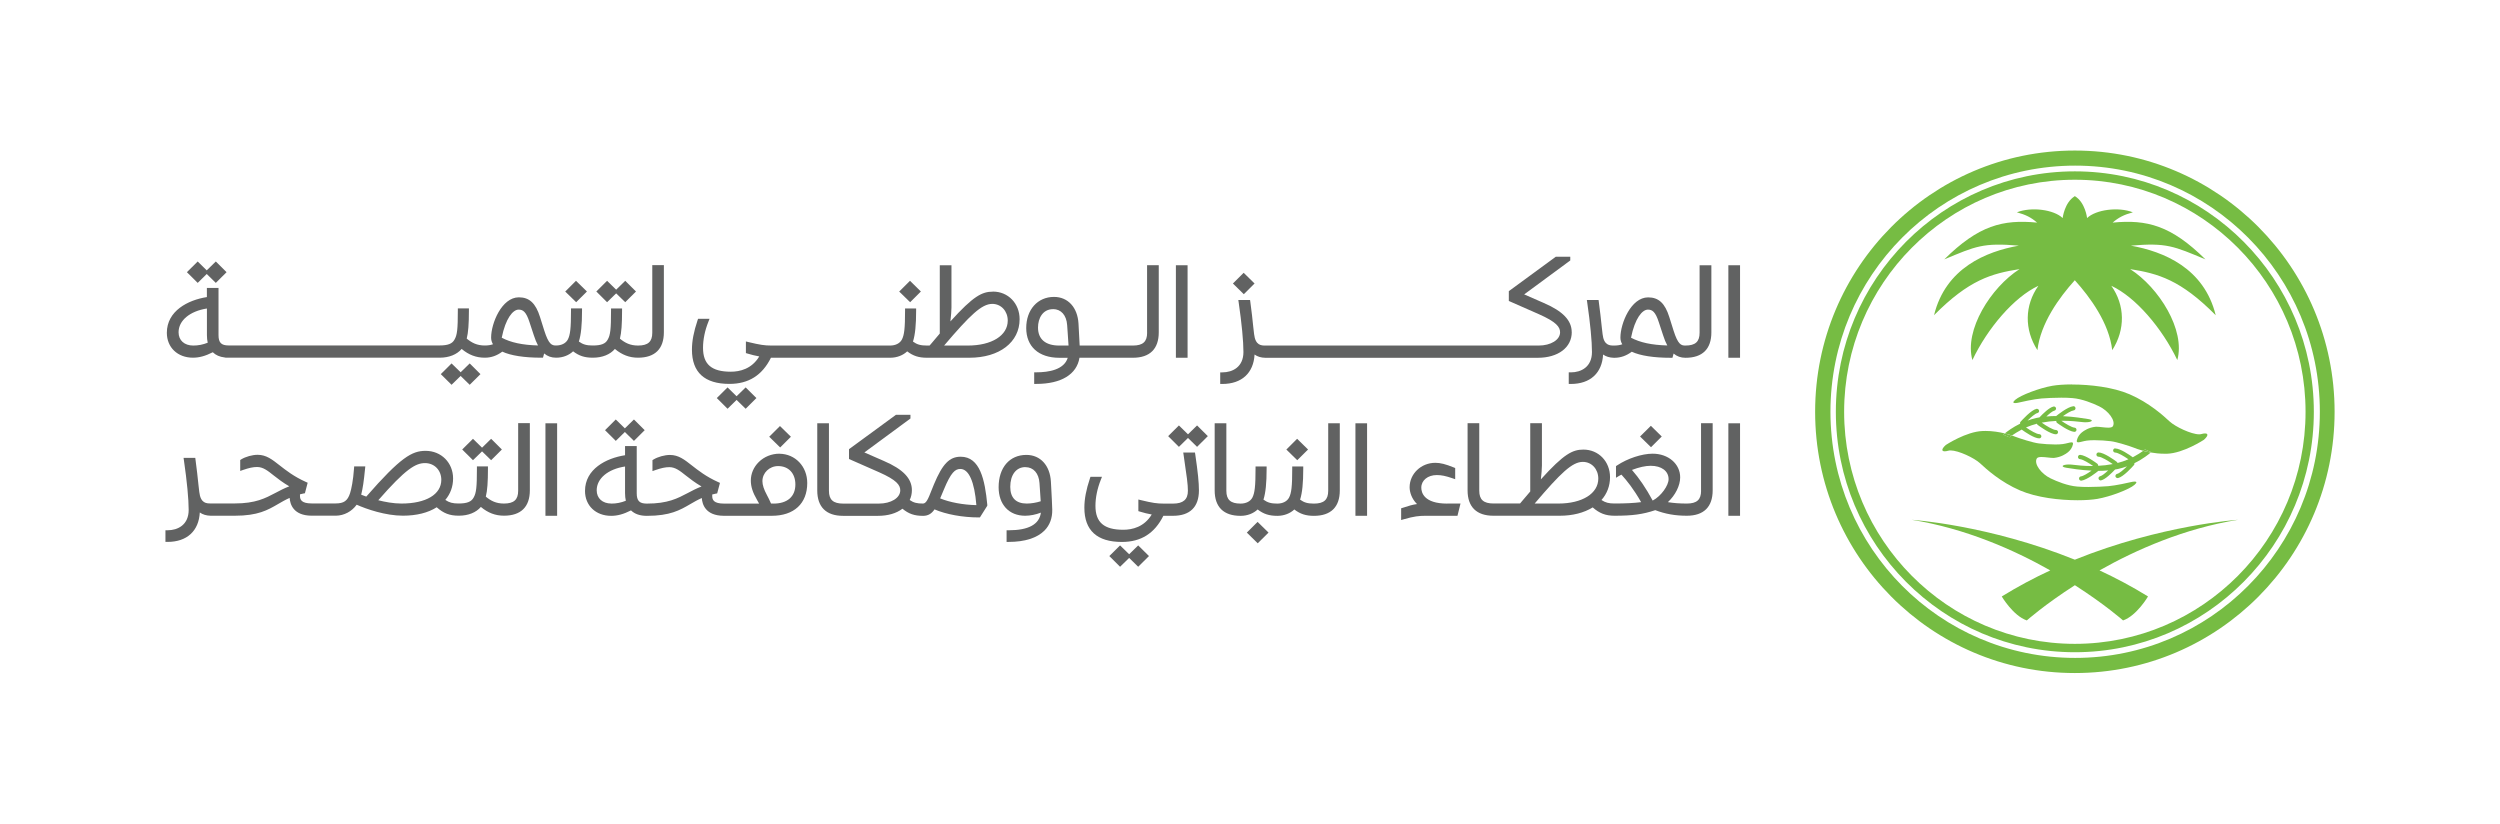 <?xml version="1.0" encoding="UTF-8"?>
<svg id="Layer_1" data-name="Layer 1" xmlns="http://www.w3.org/2000/svg" viewBox="0 0 537.04 176.91">
  <defs>
    <style>
      .cls-1 {
        fill: #76bc43;
      }

      .cls-2 {
        fill: #616262;
      }
    </style>
  </defs>
  <g>
    <path class="cls-1" d="M445.78,141.33c-29.04,0-52.57-23.67-52.57-52.88s23.53-52.87,52.57-52.87,52.56,23.67,52.56,52.87-23.54,52.88-52.56,52.88M445.71,32.34c-30.81,0-55.79,25.12-55.79,56.12s24.97,56.12,55.79,56.12,55.8-25.12,55.8-56.12-24.99-56.12-55.8-56.12"/>
    <path class="cls-1" d="M445.71,138.31c-27.33,0-49.56-22.37-49.56-49.85s22.22-49.85,49.56-49.85,49.56,22.37,49.56,49.85-22.22,49.85-49.56,49.85M445.71,36.81c-28.3,0-51.34,23.17-51.34,51.65s23.03,51.65,51.34,51.65,51.34-23.17,51.34-51.65-23.03-51.65-51.34-51.65"/>
    <path class="cls-1" d="M415.45,67.72c7.53-7.61,12.36-8.96,18.38-9.91-6.16,3.94-11.92,13.09-10.13,19.54,3.25-6.84,8.94-13.52,14.18-15.96-2.97,4.19-3.06,9.39-.21,13.83.66-5.76,4.68-11.31,8.03-15.02,3.36,3.72,7.38,9.26,8.04,15.02,2.85-4.44,2.76-9.65-.2-13.83,5.24,2.44,10.92,9.12,14.18,15.96,1.8-6.45-3.97-15.6-10.13-19.54,6.02.95,10.85,2.3,18.38,9.91-2.49-10.17-11.24-13.7-18.23-14.95,7.7-.67,9.23.12,16.03,2.95-7.38-7.29-12.55-8.61-19.94-7.9,1.27-1.11,2.48-1.71,4.34-2.21-3.1-1.23-7.95-.58-9.83,1.23,0,0-.38-3.34-2.6-4.69v-.04l-.03.02-.02-.02v.04c-2.22,1.35-2.6,4.69-2.6,4.69-1.89-1.82-6.73-2.46-9.83-1.23,1.86.5,3.07,1.1,4.34,2.21-7.39-.71-12.56.6-19.94,7.9,6.79-2.83,8.32-3.61,16.02-2.95-7,1.25-15.73,4.77-18.22,14.95"/>
    <path class="cls-1" d="M480.76,111.66s-16.54,1.1-35.05,8.57c-18.5-7.47-35.04-8.57-35.04-8.57,11.53,1.86,21.87,6.41,29.76,10.87-3.49,1.62-6.99,3.48-10.42,5.6,0,0,2.42,4.12,5.38,5.15,0,0,3.84-3.41,10.33-7.57,6.5,4.17,10.35,7.57,10.35,7.57,2.95-1.03,5.36-5.15,5.36-5.15-3.43-2.13-6.94-3.98-10.42-5.6,7.89-4.46,18.22-9.01,29.76-10.87"/>
    <path class="cls-1" d="M426.43,92.59c-.17,0-.35,0-.52,0-3.53.11-7.92,3-7.92,3-.94.85-.95,1.36-.24,1.36.2,0,.46-.04.78-.13.14-.04.3-.06.48-.06,1.69,0,5.1,1.61,6.34,2.76,1.37,1.27,4.38,4.02,8.62,5.85,3.56,1.53,8.49,2.09,12.34,2.09,1.69,0,3.17-.11,4.23-.29,2.82-.49,6.85-2.03,7.99-3.02.64-.56.4-.7.02-.7-.25,0-.56.06-.73.1-.42.11-3.34.76-4.94.89-1.04.08-2.66.17-4.25.17-.85,0-1.69-.02-2.42-.09-2.07-.17-4.32-1.09-5.71-1.76-1.95-.94-3.63-3.06-2.97-4.27.14-.24.52-.32,1.01-.32.4,0,.87.05,1.32.1.45.05.88.1,1.21.1.09,0,.16,0,.23-.01,1.46-.17,2.44-.82,2.94-1.22.48-.4.9-.95,1.06-1.69.07-.32-.05-.43-.3-.43-.38,0-1.07.26-1.87.37-.44.06-1.01.09-1.61.09-1.19,0-2.56-.1-3.51-.22-1.3-.15-4.27-1.12-4.98-1.4-.17-.07-.45-.18-.84-.31-.34.23-.54.38-.54.38l-1.31-.57s.11-.1.31-.26c-1.14-.28-2.6-.53-4.22-.53"/>
    <path class="cls-1" d="M445.12,82.58c-1.69,0-3.17.11-4.23.29-2.83.49-6.85,2.03-7.99,3.02-.64.56-.4.7-.01.7.25,0,.56-.06.72-.1.43-.11,3.34-.76,4.94-.89,1.03-.08,2.66-.17,4.24-.17.85,0,1.69.02,2.42.09,2.07.17,4.32,1.09,5.71,1.76,1.95.94,3.63,3.06,2.97,4.27-.13.24-.52.32-1,.32-.4,0-.87-.05-1.32-.1-.45-.05-.88-.1-1.21-.1-.09,0-.16,0-.23.01-1.46.17-2.44.82-2.93,1.22-.48.4-.89.95-1.06,1.69-.07.32.05.43.3.43.38,0,1.07-.26,1.86-.37.44-.06,1.01-.09,1.61-.09,1.19,0,2.56.1,3.51.22,1.31.15,4.27,1.11,4.99,1.4.3.12,1,.4,1.98.66.25-.18.4-.29.4-.29l1.31.57s-.03.03-.09.08c.89.16,1.9.27,2.99.27.17,0,.35,0,.52,0,3.53-.11,7.92-3,7.92-3,.94-.85.95-1.36.24-1.36-.2,0-.47.04-.79.13-.14.04-.3.06-.48.06-1.69,0-5.1-1.62-6.34-2.76-1.37-1.27-4.39-4.02-8.62-5.85-3.55-1.53-8.49-2.09-12.33-2.09"/>
    <path class="cls-1" d="M445.4,87.27s-.04,0-.06,0c-1.24.15-3.36,1.88-3.6,2.07l-.03.03c-.7,0-1.41.03-2.12.1.65-.61,1.33-1.17,1.72-1.25.21-.05.36-.24.36-.44v-.1c-.06-.21-.24-.36-.44-.36-.03,0-.07,0-.1.01-.91.19-2.29,1.55-3.02,2.33-.22.03-.44.07-.65.12-.68.14-1.31.35-1.91.57.78-.78,1.66-1.52,2.12-1.62.21-.05.37-.23.37-.45l-.02-.09c-.05-.22-.24-.37-.45-.37-.03,0-.06,0-.09,0-1.14.25-3.05,2.36-3.43,2.78-.11.11-.13.27-.1.41-1.61.79-2.77,1.67-3.29,2.09.61.15,1.13.31,1.54.45.48-.33,1.24-.83,2.09-1.27.67.49,2.69,1.89,3.77,1.89.24,0,.46-.2.46-.45s-.21-.46-.46-.46c-.56,0-1.87-.77-2.84-1.44l.04-.02c.75-.32,1.53-.58,2.3-.78.03.09.07.19.16.25.45.34,2.76,2.02,3.92,2.02.26,0,.46-.21.46-.46s-.2-.46-.46-.46c-.6,0-2.06-.88-3.05-1.58,1.08-.21,2.14-.33,3.14-.37-.03.16.03.33.16.43.26.18,2.46,1.81,3.69,1.92.01,0,.02,0,.03,0,.24,0,.44-.18.45-.41v-.04c0-.24-.17-.44-.41-.45-.64-.06-1.96-.86-2.85-1.48.11,0,.21,0,.31,0,1.77,0,3.24.17,4.11.27.29.04.57.05.81.05,1.37,0,1.9-.49.5-.7-.93-.14-3-.5-5.38-.61.81-.58,1.77-1.17,2.3-1.24.23-.03.4-.22.4-.45v-.06c-.04-.24-.23-.4-.45-.4"/>
    <path class="cls-1" d="M430.65,93.12c-.2.17-.31.26-.31.26l1.31.57s.2-.15.54-.38c-.41-.14-.93-.3-1.54-.45"/>
    <path class="cls-1" d="M454.38,96.31c-.24,0-.45.21-.45.45s.21.46.45.46c.57,0,1.87.77,2.84,1.44l-.04.02c-.75.33-1.53.58-2.3.78-.03-.09-.07-.19-.16-.25-.45-.34-2.76-2.02-3.92-2.02-.25,0-.46.21-.46.46s.21.46.46.46c.6,0,2.06.88,3.05,1.58-1.07.21-2.13.33-3.13.37.03-.15-.04-.33-.16-.43-.25-.19-2.46-1.82-3.69-1.92,0,0-.02,0-.03,0-.24,0-.44.18-.45.42v.04c-.01.24.17.44.41.46.64.05,1.95.85,2.85,1.48-.08,0-.16,0-.24,0-1.8,0-3.29-.17-4.18-.28-.29-.04-.56-.05-.81-.05-1.37,0-1.91.49-.5.71.93.14,3,.5,5.37.61-.8.58-1.76,1.17-2.29,1.24-.23.03-.39.22-.39.46v.05c.03.24.23.4.45.4.02,0,.04,0,.06,0,1.23-.16,3.36-1.87,3.6-2.07l.03-.03c.7,0,1.41-.03,2.12-.1-.65.61-1.33,1.17-1.72,1.25-.21.05-.36.24-.36.44l.02.1c.04.21.23.36.44.36.03,0,.06,0,.09-.01.9-.19,2.29-1.56,3.01-2.33.22-.03.44-.07.65-.12.68-.14,1.31-.35,1.91-.56-.78.77-1.65,1.52-2.11,1.61-.21.05-.37.24-.37.45v.1c.05.21.25.36.47.36.03,0,.06,0,.08,0,1.14-.25,3.05-2.36,3.42-2.79.11-.11.13-.27.1-.41,1.9-.93,3.17-1.99,3.51-2.28-.6-.11-1.14-.23-1.62-.36-.47.33-1.3.88-2.23,1.37-.67-.49-2.68-1.89-3.77-1.89"/>
    <path class="cls-1" d="M460.78,96.55s-.15.11-.4.29c.48.13,1.02.26,1.62.36.06-.05.09-.08.09-.08l-1.31-.57Z"/>
  </g>
  <g>
    <polygon class="cls-2" points="42.47 60.77 40.15 58.47 42.47 56.17 44.41 58.08 46.36 56.17 48.67 58.47 46.36 60.77 44.41 58.86 42.47 60.77"/>
    <polygon class="cls-2" points="130.41 64.92 128.1 62.62 130.41 60.32 132.36 62.23 134.31 60.32 136.62 62.62 134.31 64.92 132.36 63.02 130.41 64.92"/>
    <polygon class="cls-2" points="100.9 78.07 103.21 80.37 100.9 82.66 98.95 80.76 97 82.66 94.69 80.37 97 78.07 98.95 79.97 100.9 78.07"/>
    <path class="cls-2" d="M140.12,56.98v14.5c0,1.93-.92,2.75-3.06,2.75-1.69,0-2.8-.58-3.89-1.48.33-1.31.46-3.14.46-6.03v-.46h-2.37v.46c0,3.98-.14,5.26-.71,6.23-.49.91-1.42,1.27-3.22,1.27-1.32,0-2.09-.21-2.98-.85.47-1.48.68-3.56.68-6.66v-.46h-2.37v.46c0,3.8-.16,5.26-.7,6.26-.44.79-1.36,1.25-2.51,1.25-.91,0-1.58-.22-2.53-3.2l-.92-2.93c-.93-2.96-2.29-4.22-4.54-4.22-3.69,0-5.96,5.6-5.96,8.64,0,.52.13.99.4,1.44-.5.18-1.09.27-1.75.27-1.69,0-2.8-.58-3.89-1.48.33-1.31.47-3.14.47-6.03v-.46h-2.38v.46c0,3.98-.14,5.26-.71,6.23-.49.91-1.42,1.27-3.22,1.27h-45.31c-1.58,0-2.17-.6-2.17-2.23v-10.13h-2.5v1.97c-4.06.63-8.6,2.97-8.6,7.67,0,3.15,2.31,5.35,5.61,5.35,1.35,0,2.64-.35,4.26-1.17.63.62,1.48,1,2.55,1.12.08.03.16.05.25.05h45.89s.05,0,.08,0c2.01-.01,3.65-.68,4.69-1.88,1.53,1.28,3.12,1.88,4.96,1.88.03,0,.05,0,.08,0,1.33-.01,2.53-.44,3.69-1.3,1.83.85,4.72,1.3,8.38,1.3h.36l.25-.91c.72.61,1.56.91,2.55.91.03,0,.05,0,.08,0,1.4-.01,2.7-.52,3.59-1.37,1.28.98,2.49,1.37,4.21,1.37.03,0,.05,0,.08,0,2.01-.01,3.65-.68,4.69-1.88,1.54,1.28,3.12,1.88,4.96,1.88,3.64,0,5.56-1.89,5.56-5.46v-14.42h-2.5ZM41.52,74.23c-1.92,0-3.16-1.12-3.16-2.85,0-2.53,2.42-4.54,6.09-5.11v5.71c0,.61.06,1.16.17,1.64-1.02.41-2.03.61-3.1.61M107.78,72.55c.83-4.17,2.41-6.04,3.63-6.04.93,0,1.61.44,2.34,2.71l.92,2.79c.28.86.57,1.58.9,2.2-3.35-.09-5.86-.63-7.8-1.67"/>
    <polygon class="cls-2" points="123.77 64.92 121.42 62.63 123.73 60.32 126.08 62.62 123.77 64.92"/>
    <polygon class="cls-2" points="160.18 83.22 162.49 85.51 160.18 87.81 158.23 85.91 156.29 87.81 153.98 85.51 156.29 83.22 158.23 85.12 160.18 83.22"/>
    <polygon class="cls-2" points="195.51 64.92 193.16 62.63 195.48 60.32 197.82 62.62 195.51 64.92"/>
    <path class="cls-2" d="M213.3,62.65c-2.33,0-4.19.92-9.14,6.4.14-1.26.23-2.26.23-2.98v-9.09h-2.51v14.67c-.52.63-1.09,1.29-1.69,2l-.5.58h-.6c-1.32,0-2.09-.21-2.97-.85.47-1.48.68-3.56.68-6.66v-.46h-2.38v.46c0,3.8-.16,5.26-.7,6.26-.44.79-1.36,1.25-2.51,1.25h-25.5c-1.48,0-2.45-.15-4.91-.74l-.57-.14v2.5l.33.1c.85.26,1.72.47,2.54.62-1.62,2.7-4.19,3.28-6.11,3.28-4.13,0-5.97-1.58-5.97-5.13,0-1.78.4-3.72,1.15-5.6l.25-.64h-2.46l-.11.31c-.82,2.45-1.21,4.46-1.21,6.32,0,4.89,2.71,7.36,8.06,7.36,4.11,0,7.03-1.84,8.91-5.62h25.6s.05,0,.08,0c1.39-.01,2.7-.52,3.59-1.37,1.28.98,2.5,1.37,4.21,1.37h9.15c6.46,0,10.79-3.33,10.79-8.28,0-3.38-2.46-5.93-5.72-5.93M207.91,74.23h-5.1c5.6-6.58,8.08-8.95,10.35-8.95,1.89,0,3.32,1.54,3.32,3.59,0,3.21-3.44,5.36-8.58,5.36"/>
    <rect class="cls-2" x="252.6" y="56.98" width="2.51" height="19.87"/>
    <path class="cls-2" d="M246.42,71.48c0,1.93-.91,2.75-3.06,2.75h-11.43c-.04-.87-.09-1.9-.15-2.82-.04-.72-.08-1.39-.1-1.89-.2-3.49-2.27-5.74-5.27-5.74-3.51,0-5.96,2.75-5.96,6.68s2.6,6.4,7.14,6.4h1.78c-.79,2.56-4.06,3.12-6.75,3.12h-.46v2.49h.46c5.34,0,8.69-2.04,9.27-5.62h11.47c3.64,0,5.56-1.89,5.56-5.46v-14.42h-2.51v14.5ZM226.21,66.4c1.73,0,2.89,1.32,3.03,3.43.03.48.07,1.07.12,1.7.07.89.14,1.88.18,2.7h-2.01c-2.94,0-4.55-1.37-4.55-3.87,0-1.97,1-3.95,3.24-3.95"/>
    <polygon class="cls-2" points="267.16 59.25 265.5 60.9 267.18 62.54 268.84 60.9 267.16 59.25"/>
    <path class="cls-2" d="M267.16,58.6l-2.31,2.3,2.34,2.3,2.31-2.3-2.34-2.3ZM266.16,60.9l1-.99,1.02,1-1,.99-1.02-1Z"/>
    <path class="cls-2" d="M337.64,71.35c0,3.29-2.93,5.51-7.3,5.51h-58.45s-.05,0-.08,0c-.9-.01-1.69-.25-2.31-.7-.21,3.97-2.76,6.32-6.92,6.32h-.46v-2.49h.46c2.19,0,4.53-1.15,4.53-4.37,0-2.32-.36-6.1-1.02-10.65l-.08-.53h2.52l.06.4c.26,1.96.48,3.77.63,5.37l.18,1.56c.28,2.46,1.55,2.46,2.48,2.46h58.64c2.63,0,4.61-1.23,4.61-2.85,0-1.13-.78-2.22-4.56-3.89l-6.45-2.84v-2.11l10.09-7.39h3.11v.8l-9.9,7.29,4.23,1.85c4.08,1.76,5.98,3.75,5.98,6.25"/>
    <path class="cls-2" d="M365.1,56.98v14.5c0,1.93-.91,2.75-3.06,2.75-.91,0-1.58-.22-2.53-3.2l-.92-2.93c-.93-2.96-2.29-4.22-4.54-4.22-3.69,0-5.96,5.6-5.96,8.64,0,.52.13.99.4,1.44-.5.18-1.08.27-1.75.27-.93,0-2.21,0-2.48-2.46l-.18-1.56c-.16-1.6-.37-3.41-.63-5.37l-.05-.4h-2.52l.08.53c.66,4.55,1.02,8.33,1.02,10.65,0,3.22-2.34,4.37-4.53,4.37h-.46v2.49h.46c4.16,0,6.71-2.35,6.92-6.32.62.44,1.41.68,2.31.7.03,0,.05,0,.08,0s.05,0,.08,0c1.33-.01,2.53-.44,3.69-1.3,1.83.85,4.72,1.3,8.38,1.3h.36l.25-.91c.71.61,1.56.91,2.55.91,3.64,0,5.56-1.89,5.56-5.46v-14.42h-2.51ZM350.37,72.55c.83-4.17,2.41-6.04,3.63-6.04.93,0,1.61.44,2.34,2.71l.92,2.79c.27.86.57,1.59.9,2.2-3.35-.09-5.86-.63-7.8-1.67"/>
    <rect class="cls-2" x="371.28" y="56.98" width="2.51" height="19.87"/>
    <rect class="cls-2" x="117.17" y="90.93" width="2.51" height="19.87"/>
    <polygon class="cls-2" points="101.6 98.86 99.29 96.56 101.6 94.26 103.55 96.17 105.5 94.26 107.81 96.56 105.5 98.86 103.55 96.96 101.6 98.86"/>
    <path class="cls-2" d="M111.31,105.42c0,1.93-.92,2.75-3.06,2.75-1.69,0-2.8-.58-3.89-1.48.33-1.31.46-3.14.46-6.03v-.47h-2.37v.47c0,3.98-.14,5.26-.71,6.23-.49.9-1.42,1.27-3.22,1.27-1.27,0-2.01-.19-2.86-.77,1.09-1.28,1.67-2.87,1.67-4.61,0-3.38-2.54-5.93-5.91-5.93-2.92,0-5.35,1.37-12.74,9.83-.37-.13-.74-.26-1.09-.41.35-1.42.56-2.84.83-5.57l.05-.51h-2.39l-.03.43c-.18,2.57-.57,4.47-.85,5.32-.54,1.66-1.33,2.21-3.13,2.21h-5.1c-2.23,0-2.53-.82-2.53-1.63v-.33c.25-.07.5-.13.77-.18l.29-.05.59-2.26-.36-.16c-2.61-1.17-4.3-2.51-5.67-3.58-1.6-1.26-2.87-2.26-4.72-2.26-1.13,0-2.58.4-3.52.98l-.22.14v2.35l.62-.22c1.28-.44,2.15-.63,3-.63,1.28,0,2.25.76,3.58,1.82.88.69,1.94,1.52,3.34,2.33-1.11.43-2.04.92-2.94,1.4-2.22,1.17-4.31,2.28-8.79,2.28h-5.12c-.93,0-2.2,0-2.48-2.46l-.18-1.56c-.16-1.6-.37-3.41-.63-5.37l-.05-.4h-2.52l.08.53c.66,4.55,1.02,8.33,1.02,10.65,0,3.22-2.34,4.37-4.53,4.37h-.46v2.5h.46c4.16,0,6.71-2.35,6.92-6.32.62.44,1.41.68,2.31.7.03,0,.05,0,.08,0h5.12c4.99,0,7.08-1.22,9.3-2.51.77-.45,1.56-.91,2.49-1.32.09,1.35.79,3.79,4.69,3.82.03,0,.05,0,.08,0h5.1s.05,0,.08,0c1.74-.02,3.41-.91,4.45-2.36,2.11.95,6.21,2.36,9.93,2.36,2.91,0,5.41-.62,7.26-1.81,1.48,1.31,2.79,1.81,4.72,1.81.03,0,.05,0,.08,0,2.01-.01,3.65-.68,4.69-1.88,1.53,1.28,3.12,1.88,4.96,1.88,3.64,0,5.56-1.89,5.56-5.46v-14.42h-2.51v14.5ZM86.23,108.17c-1.74,0-3.56-.35-4.97-.71,5.88-6.73,8.02-7.98,10.04-7.98s3.5,1.54,3.5,3.59c0,3.14-3.29,5.1-8.58,5.1"/>
    <polygon class="cls-2" points="132.28 94.71 129.97 92.41 132.28 90.11 134.23 92.02 136.18 90.11 138.49 92.41 136.18 94.71 134.23 92.8 132.28 94.71"/>
    <path class="cls-2" d="M167.43,97.46c-1.65,0-3.28.64-4.44,1.8-1.1,1.09-1.7,2.5-1.7,3.97,0,1.3.41,2.57,1.32,4.13.16.28.32.55.46.82h-7.54c-2.23,0-2.53-.82-2.53-1.63v-.33c.25-.07.5-.13.77-.18l.29-.05.6-2.26-.36-.16c-2.61-1.17-4.3-2.51-5.67-3.58-1.6-1.26-2.87-2.26-4.72-2.26-1.13,0-2.58.4-3.53.98l-.22.14v2.35l.62-.22c1.28-.44,2.15-.63,3-.63,1.28,0,2.25.76,3.58,1.82.88.69,1.94,1.52,3.34,2.33-1.11.43-2.04.92-2.94,1.4-2.22,1.17-4.31,2.28-8.79,2.28h-.03c-1.58,0-2.16-.6-2.16-2.23v-10.13h-2.51v1.97c-4.06.63-8.6,2.97-8.6,7.67,0,3.15,2.31,5.35,5.62,5.35,1.35,0,2.64-.35,4.26-1.17.79.77,1.92,1.17,3.39,1.17h.03c4.99,0,7.08-1.22,9.3-2.51.77-.45,1.56-.91,2.49-1.32.09,1.35.79,3.79,4.69,3.82.03,0,.05,0,.08,0h5.1s.05,0,.08,0h5.09c4.77,0,7.61-2.63,7.61-7.04,0-3.56-2.57-6.26-5.98-6.29M131.34,108.17c-1.92,0-3.16-1.12-3.16-2.85,0-2.53,2.42-4.55,6.09-5.11v5.72c0,.61.06,1.16.17,1.64-1.02.41-2.03.61-3.1.61M166.16,108.17h-.53c-.3-.7-.59-1.28-.88-1.82-.65-1.2-.97-2.17-.97-2.99,0-1.79,1.51-3.24,3.37-3.24,2.25,0,3.71,1.55,3.71,3.95,0,2.61-1.72,4.11-4.71,4.11"/>
    <polygon class="cls-2" points="169.9 93.82 167.59 96.12 165.24 93.82 167.55 91.52 169.9 93.82"/>
    <path class="cls-2" d="M212.09,108.46c-.51-5.38-1.56-10.35-5.72-10.35-2.41,0-3.91,1.55-5.74,5.93-.19.46-.36.9-.53,1.31-.7,1.8-1.13,2.82-1.83,2.82-1.29,0-2.02-.18-2.85-.76.31-.64.47-1.37.47-2.12,0-2.5-1.9-4.49-5.98-6.25l-4.23-1.85,9.9-7.29v-.8h-3.11l-10.09,7.39v2.11l6.45,2.84c3.78,1.67,4.56,2.76,4.56,3.89,0,1.63-1.98,2.85-4.61,2.85h-7.65c-2.14,0-3.06-.82-3.06-2.75v-14.5h-2.51v14.42c0,3.57,1.92,5.46,5.56,5.46h7.46c2.16,0,3.97-.53,5.28-1.53,1.35,1.11,2.58,1.53,4.4,1.53.03,0,.05,0,.08,0,1.02-.02,1.77-.44,2.41-1.39,2.46,1.07,6.05,1.73,9.5,1.73h.25l1.59-2.52-.02-.16ZM201.96,107.06c.11-.26.22-.54.35-.83l.43-1.02c1.55-3.76,2.45-4.47,3.56-4.47,1.82,0,3.04,2.75,3.44,7.77-2.84-.06-5.74-.6-7.78-1.45"/>
    <path class="cls-2" d="M225.82,104.75l-.07-1.29c-.2-3.49-2.27-5.74-5.27-5.74-3.62,0-5.96,2.73-5.96,6.94,0,3.73,2.23,6.13,5.7,6.13,1.07,0,2.31-.25,3.38-.67-.33,2.52-2.65,3.79-6.91,3.79h-.46v2.5h.46c3.46,0,6.11-.85,7.69-2.45,1.13-1.15,1.69-2.66,1.66-4.48-.02-1.01-.13-3.08-.22-4.74M220.27,100.35c1.73,0,2.89,1.32,3.03,3.43l.05.75c.07.96.15,2.14.21,3.15-.96.31-2.06.49-3.01.49-2.31,0-3.53-1.24-3.53-3.59,0-2.57,1.27-4.24,3.24-4.24"/>
    <polygon class="cls-2" points="244.5 117.16 246.82 119.45 244.5 121.75 242.56 119.85 240.61 121.75 238.3 119.45 240.61 117.16 242.56 119.06 244.5 117.16"/>
    <polygon class="cls-2" points="356.97 93.77 354.66 96.07 352.31 93.77 354.63 91.47 356.97 93.77"/>
    <polygon class="cls-2" points="257.15 91.39 259.46 93.69 257.15 95.99 255.2 94.08 253.25 95.99 250.94 93.69 253.25 91.39 255.2 93.3 257.15 91.39"/>
    <path class="cls-2" d="M256.76,97.59c.57,3.89.79,6.07.79,7.75,0,3.57-1.92,5.46-5.56,5.46h-2.08c-1.88,3.78-4.8,5.62-8.91,5.62-5.35,0-8.06-2.48-8.06-7.36,0-1.85.38-3.86,1.2-6.31l.11-.32h2.47l-.25.64c-.75,1.88-1.15,3.82-1.15,5.6,0,3.55,1.84,5.13,5.98,5.13,1.93,0,4.49-.59,6.11-3.28-.83-.14-1.69-.36-2.54-.62l-.33-.1v-2.5l.57.14c2.46.6,3.43.74,4.91.74h1.97c2.17,0,3.19-.87,3.19-2.75,0-1.38-.23-3.01-.92-7.69l-.08-.53h2.52l.06.4Z"/>
    <polygon class="cls-2" points="278.67 98.86 276.33 96.57 278.64 94.26 280.99 96.56 278.67 98.86"/>
    <polygon class="cls-2" points="270.15 112.11 272.5 114.41 270.18 116.71 267.84 114.41 270.15 112.11"/>
    <path class="cls-2" d="M285.3,90.93h2.51v14.42c0,3.57-1.92,5.46-5.56,5.46-1.72,0-2.94-.39-4.21-1.37-.89.85-2.2,1.36-3.59,1.37-.03,0-.05,0-.08,0-1.72,0-2.94-.39-4.21-1.37-.89.85-2.2,1.36-3.59,1.37-.03,0-.05,0-.08,0-3.64,0-5.56-1.89-5.56-5.46v-14.42h2.51v14.5c0,1.93.92,2.75,3.06,2.75,1.15,0,2.07-.46,2.51-1.25.53-.99.7-2.51.7-6.25v-.47h2.38v.47c0,3.1-.21,5.17-.68,6.65.88.64,1.65.85,2.97.85,1.15,0,2.07-.46,2.51-1.25.54-1,.7-2.46.7-6.25v-.47h2.37v.47c0,3.1-.21,5.17-.68,6.65.88.64,1.65.85,2.98.85,2.14,0,3.06-.82,3.06-2.75v-14.5Z"/>
    <path class="cls-2" d="M310.89,108.17h2.85l-.65,2.63h-6.88c-1.38,0-2.48.12-4.63.74l-.59.17v-2.52l.32-.1c1.35-.45,2.19-.69,3.09-.81-1.16-1.14-1.59-2.58-1.59-3.61,0-2.89,2.47-5.25,5.51-5.25,1.11,0,2.19.27,3.99,1l.29.12v2.4l-.61-.21c-1.47-.5-2.34-.68-3.35-.68-1.92,0-3.32,1.13-3.32,2.7,0,1.03.54,3.43,5.58,3.43"/>
    <rect class="cls-2" x="291.17" y="90.93" width="2.5" height="19.87"/>
    <rect class="cls-2" x="371.28" y="90.93" width="2.51" height="19.87"/>
    <path class="cls-2" d="M365.42,105.42c0,1.93-.92,2.75-3.06,2.75-1.51,0-2.8-.09-4.07-.3,1.59-1.48,2.64-3.55,2.64-5.32,0-2.9-2.54-5.09-5.91-5.09-2.32,0-5.4,1.02-7.67,2.53l-.21.14v2.5l.7-.42c.15-.09.31-.17.47-.25,1.19,1.31,2.6,3.05,4.23,5.91-1.51.2-3.42.29-5.7.29-1.24,0-1.97-.18-2.82-.75,1.2-1.35,1.84-3.04,1.84-4.9,0-3.38-2.46-5.93-5.72-5.93-2.32,0-4.19.92-9.14,6.4.13-1.13.23-2.23.23-2.98v-9.09h-2.51v14.67c-.53.63-1.09,1.29-1.7,2l-.49.58h-5.7c-2.14,0-3.06-.82-3.06-2.75v-14.5h-2.51v14.42c0,3.57,1.92,5.46,5.56,5.46h14.25c2.74,0,5.18-.62,7.07-1.79,1.45,1.28,2.79,1.79,4.7,1.79,3.83,0,6.07-.3,8.74-1.2,2.14.82,4.29,1.2,6.77,1.2,3.64,0,5.56-1.89,5.56-5.46v-14.42h-2.5v14.5ZM334.76,108.17h-5.09c5.6-6.58,8.07-8.95,10.35-8.95,1.89,0,3.32,1.54,3.32,3.59,0,3.21-3.45,5.36-8.58,5.36M355.02,107.53c-1.37-2.56-2.93-4.86-4.45-6.58,1.54-.59,2.92-.89,4.02-.89,2.34,0,3.85,1.13,3.85,2.88,0,1.32-1.56,3.61-3.41,4.59"/>
  </g>
</svg>